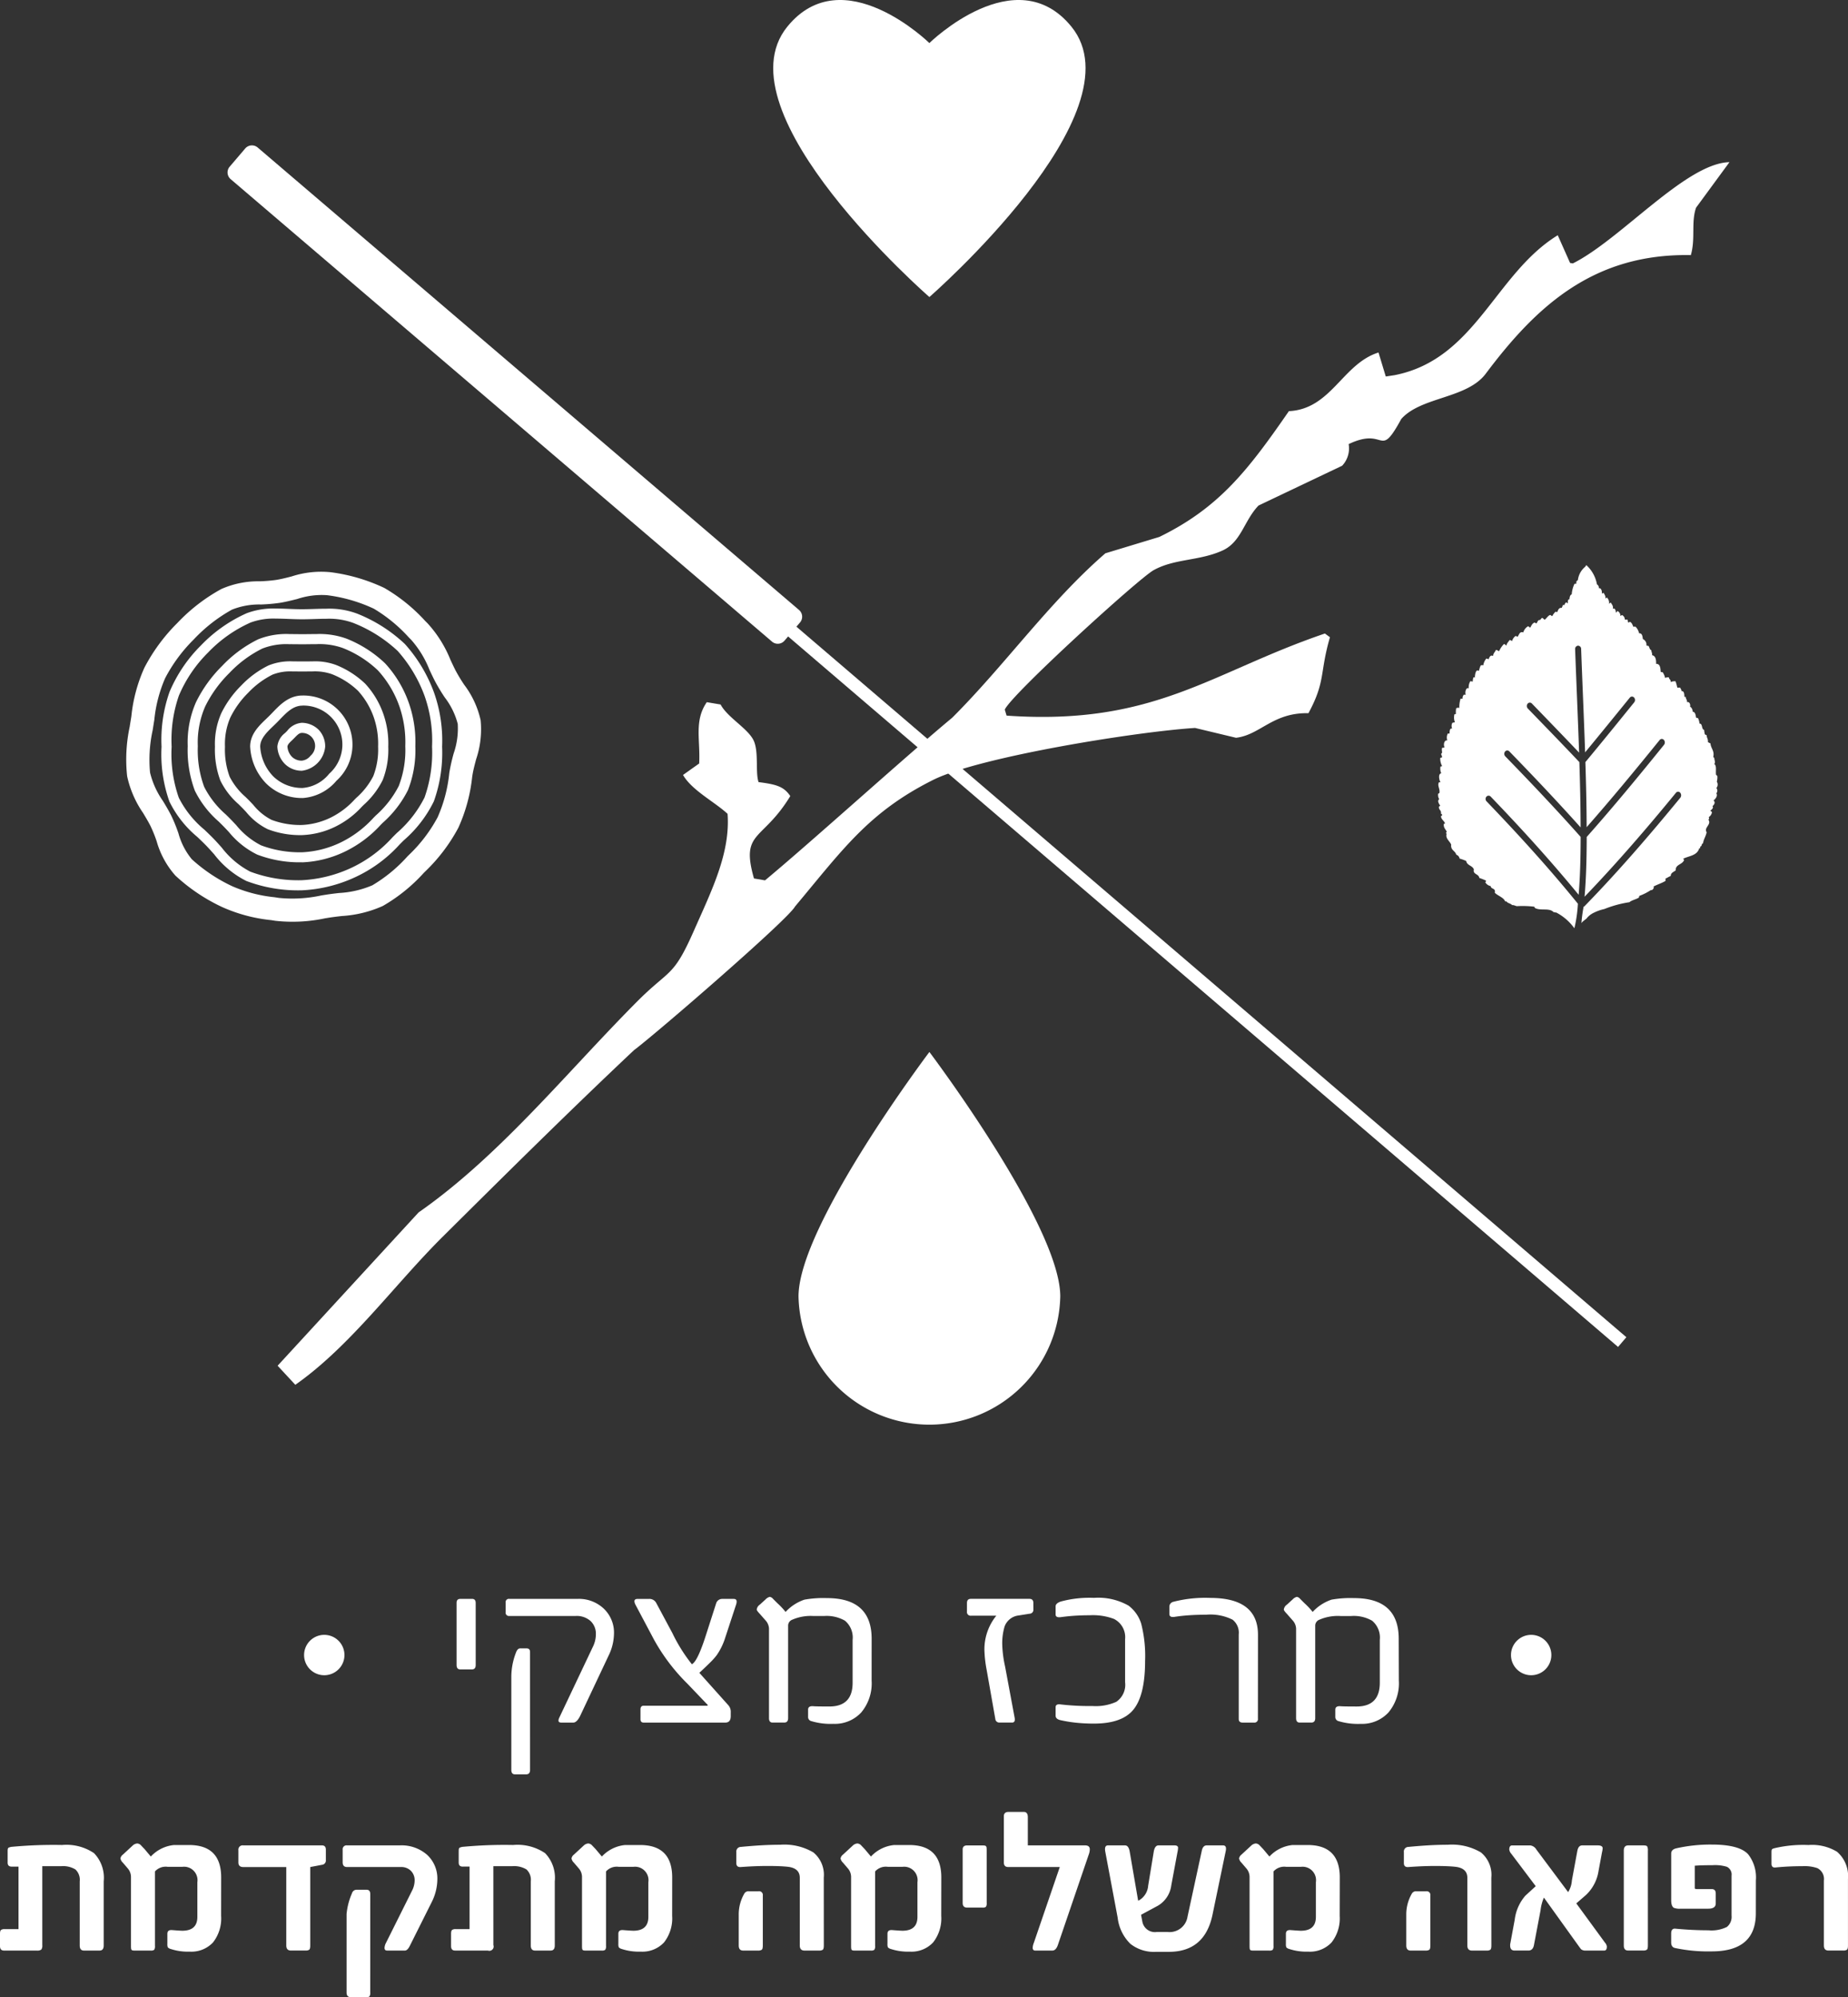 <svg id="לוגו_פוטר" data-name="לוגו פוטר" xmlns="http://www.w3.org/2000/svg" width="238.098" height="257.272" viewBox="0 0 238.098 257.272">
  <rect x="0" y="0" width="238.098" height="257.272" fill="#333333" stroke="none"/>
  <path id="Path_73" data-name="Path 73" d="M79.779,5.549S68.633-5.386,61.467,3.445C52.5,14.506,79.779,38.262,79.779,38.262S107.061,14.506,98.088,3.445c-7.169-8.83-18.309,2.1-18.309,2.1" transform="translate(39.964)" fill="#fff"/>
  <path id="Path_74" data-name="Path 74" d="M95.334,112.633a16.866,16.866,0,0,1-33.725,0c0-9.129,16.863-31.486,16.863-31.486S95.334,103.5,95.334,112.633" transform="translate(41.272 54.361)" fill="#fff"/>
  <path id="Path_75" data-name="Path 75" d="M35.463,85.722l-.563.089a17.545,17.545,0,0,1-5.476.319l-.563-.087a18.278,18.278,0,0,1-5.436-1.411A20.771,20.771,0,0,1,18.2,81.149a8.923,8.923,0,0,1-1.72-3.333,20,20,0,0,0-.943-2.313c-.332-.65-.7-1.269-1.064-1.869a10.8,10.8,0,0,1-1.653-3.647,17.846,17.846,0,0,1,.336-5.462l.005-.028c.035-.225.072-.448.107-.67s.065-.417.1-.628a17.9,17.9,0,0,1,1.389-5.359,20.2,20.2,0,0,1,3.69-5A20.1,20.1,0,0,1,23.37,49a9.454,9.454,0,0,1,3.746-.666,22.674,22.674,0,0,0,2.39-.207c.782-.124,1.543-.317,2.279-.5a9.937,9.937,0,0,1,3.819-.493,20.1,20.1,0,0,1,6.045,1.74,19.59,19.59,0,0,1,4.507,3.7l.311.312a13.06,13.06,0,0,1,2.355,3.862c.222.474.451.965.7,1.446a23.227,23.227,0,0,0,1.277,2.124,9.545,9.545,0,0,1,1.663,3.392,9.812,9.812,0,0,1-.523,3.807,23.739,23.739,0,0,0-.538,2.358l-.032.2a18.6,18.6,0,0,1-1.495,5.661,19.236,19.236,0,0,1-3.687,4.846L46,80.765a19.281,19.281,0,0,1-4.54,3.741,12.634,12.634,0,0,1-4.292.992c-.556.065-1.132.132-1.7.224m12.653-2.846.182-.182a22.343,22.343,0,0,0,4.237-5.6,21.171,21.171,0,0,0,1.783-6.553l.032-.2c.1-.653.284-1.336.474-2.061a12.084,12.084,0,0,0,.584-5.033A11.814,11.814,0,0,0,53.3,58.681a20.83,20.83,0,0,1-1.119-1.849c-.22-.434-.429-.88-.65-1.353a15.585,15.585,0,0,0-2.949-4.712l-.312-.311a22.162,22.162,0,0,0-5.262-4.25,22.976,22.976,0,0,0-6.937-2.031,12.268,12.268,0,0,0-5.023.549c-.7.179-1.363.347-2.007.449a20.311,20.311,0,0,1-2.076.174,11.789,11.789,0,0,0-4.951.989,22.886,22.886,0,0,0-5.683,4.389,23.185,23.185,0,0,0-4.242,5.758,20.139,20.139,0,0,0-1.678,6.262l-.1.616c-.035.22-.07.443-.107.665l0,.022a20.1,20.1,0,0,0-.337,6.4,13.209,13.209,0,0,0,2.044,4.724c.349.581.678,1.129.962,1.685a17.506,17.506,0,0,1,.795,1.967,11.261,11.261,0,0,0,2.42,4.434,23.43,23.43,0,0,0,5.985,4.033,20.438,20.438,0,0,0,6.334,1.7l.554.087a20.088,20.088,0,0,0,6.416-.321l.554-.088c.516-.08,1.035-.14,1.588-.205a15.078,15.078,0,0,0,5.3-1.3,21.764,21.764,0,0,0,5.3-4.292M29.009,50.151a8.534,8.534,0,0,0-3.235.506,17.357,17.357,0,0,0-5.491,3.878,17.337,17.337,0,0,0-3.751,5.544A17.425,17.425,0,0,0,15.6,66.65a17.058,17.058,0,0,0,.925,6.578,12.928,12.928,0,0,0,3.29,4.108c.319.306.65.62.965.937.439.439.865.915,1.276,1.376a11.085,11.085,0,0,0,3.679,3.1,17.6,17.6,0,0,0,6.668,1.1,17.19,17.19,0,0,0,6.447-1.637,16.676,16.676,0,0,0,5.218-3.9q.271-.271.544-.541a14.852,14.852,0,0,0,3.577-4.587,17.373,17.373,0,0,0,.965-6.539,17.365,17.365,0,0,0-.965-6.538,18.023,18.023,0,0,0-3.463-5.786A18.061,18.061,0,0,0,39,50.707a9.03,9.03,0,0,0-3.46-.534c-.5,0-1.027.017-1.535.033-.526.017-1.069.033-1.608.033-.583,0-1.171-.023-1.737-.045s-1.114-.043-1.653-.043m3.39,35a18.835,18.835,0,0,1-7.166-1.2,12.009,12.009,0,0,1-4.15-3.435c-.417-.469-.813-.912-1.226-1.324-.306-.306-.63-.615-.943-.915a13.9,13.9,0,0,1-3.594-4.55A18.17,18.17,0,0,1,14.3,66.65a18.548,18.548,0,0,1,1.035-7.069,18.641,18.641,0,0,1,4.033-5.965,18.674,18.674,0,0,1,5.911-4.16,9.749,9.749,0,0,1,3.732-.6c.566,0,1.144.022,1.7.045s1.131.043,1.687.043c.519,0,1.052-.017,1.566-.033s1.054-.033,1.576-.033a10.229,10.229,0,0,1,3.959.633,19.378,19.378,0,0,1,6.14,3.9,19.194,19.194,0,0,1,3.746,6.207,18.523,18.523,0,0,1,1.064,7.035,18.531,18.531,0,0,1-1.064,7.037A15.808,15.808,0,0,1,45.523,78.7q-.271.268-.539.536a17.732,17.732,0,0,1-5.639,4.18A18.3,18.3,0,0,1,32.4,85.151M31.23,56.961a6.2,6.2,0,0,0-2.612.4,11.11,11.11,0,0,0-3.149,2.34,11.8,11.8,0,0,0-2.306,3.193,8.59,8.59,0,0,0-.69,3.756,10.109,10.109,0,0,0,.6,3.864,8.736,8.736,0,0,0,2.054,2.617c.137.135.274.269.407.4.2.207.407.422.6.631a7.224,7.224,0,0,0,2.351,1.919,10.518,10.518,0,0,0,3.909.656,9.476,9.476,0,0,0,3.746-.975,10.4,10.4,0,0,0,3.043-2.313l.2-.2a9.545,9.545,0,0,0,2.2-2.81,9.493,9.493,0,0,0,.62-3.792,10.42,10.42,0,0,0-.576-3.829,9.987,9.987,0,0,0-2.026-3.38,10.361,10.361,0,0,0-3.346-2.127,6.612,6.612,0,0,0-2.495-.356c-.222,0-.446,0-.67.005-.431.007-.865.007-1.291,0-.192,0-.382,0-.573,0M32.4,78.04a11.664,11.664,0,0,1-4.4-.753,8.3,8.3,0,0,1-2.805-2.233c-.2-.212-.386-.411-.576-.6-.132-.132-.266-.264-.4-.4a9.683,9.683,0,0,1-2.338-3.036,11.3,11.3,0,0,1-.7-4.368,9.8,9.8,0,0,1,.817-4.312,13.14,13.14,0,0,1,2.558-3.554,12.352,12.352,0,0,1,3.529-2.6,7.412,7.412,0,0,1,3.154-.521c.194,0,.391,0,.586.005.419,0,.842,0,1.259,0,.23,0,.459-.007.688-.007a7.74,7.74,0,0,1,2.991.456,11.762,11.762,0,0,1,3.769,2.411,11.132,11.132,0,0,1,2.311,3.809,11.584,11.584,0,0,1,.671,4.317,10.692,10.692,0,0,1-.726,4.307,10.643,10.643,0,0,1-2.471,3.215l-.2.2a11.493,11.493,0,0,1-3.44,2.585A10.654,10.654,0,0,1,32.4,78.04M30.861,53.454a8.441,8.441,0,0,0-3.57.554,15.01,15.01,0,0,0-4.262,3.163,15.892,15.892,0,0,0-3.114,4.315,11.623,11.623,0,0,0-.942,5.1,13.676,13.676,0,0,0,.818,5.232,11.776,11.776,0,0,0,2.785,3.559q.276.268.541.538c.271.272.539.559.8.837a9.948,9.948,0,0,0,3.208,2.608,14.25,14.25,0,0,0,5.294.892A12.81,12.81,0,0,0,37.5,78.93,14.027,14.027,0,0,0,41.619,75.8l.267-.269a13,13,0,0,0,2.976-3.811,12.844,12.844,0,0,0,.843-5.14,14.085,14.085,0,0,0-.782-5.187,13.475,13.475,0,0,0-2.749-4.574,13.962,13.962,0,0,0-4.529-2.882,8.98,8.98,0,0,0-3.408-.493c-.3,0-.6,0-.9.008-.571.007-1.147.008-1.713,0-.257,0-.513-.005-.766-.005m1.558,28.094a15.3,15.3,0,0,1-5.786-.989,10.892,10.892,0,0,1-3.664-2.922c-.266-.284-.516-.551-.773-.81-.175-.177-.352-.352-.533-.529a12.737,12.737,0,0,1-3.069-3.976,14.878,14.878,0,0,1-.92-5.738,12.857,12.857,0,0,1,1.067-5.656,17.29,17.29,0,0,1,3.367-4.674,16.26,16.26,0,0,1,4.639-3.425,9.693,9.693,0,0,1,4.115-.675c.259,0,.518,0,.78.005.559.007,1.122.005,1.683,0,.306-.005.61-.008.913-.008a10.14,10.14,0,0,1,3.9.591,15.48,15.48,0,0,1,4.953,3.164,14.681,14.681,0,0,1,3.033,5.006A15.235,15.235,0,0,1,47,66.585a14.069,14.069,0,0,1-.949,5.654,14,14,0,0,1-3.25,4.215l-.266.267a15.16,15.16,0,0,1-4.519,3.4,14,14,0,0,1-5.6,1.429m.042-20.189c-1.2,0-2.046.88-2.939,1.809-.075.08-.152.16-.229.239-.184.19-.384.382-.578.568-.835.8-1.7,1.632-1.7,2.667A6.005,6.005,0,0,0,28.7,70.482a5.307,5.307,0,0,0,3.757,1.488A4.881,4.881,0,0,0,35.9,70.136a5.043,5.043,0,0,0,1.693-3.5,5.023,5.023,0,0,0-5.132-5.282m0,11.91a6.544,6.544,0,0,1-4.7-1.894,7.311,7.311,0,0,1-2.044-4.734c0-1.588,1.114-2.658,2.1-3.6.194-.185.377-.361.546-.536l.224-.232c.992-1.035,2.117-2.209,3.876-2.209a6.321,6.321,0,0,1,6.431,6.581,6.259,6.259,0,0,1-2.061,4.4,6.242,6.242,0,0,1-4.37,2.228m-.092-8.391c-.312,0-.556.235-.925.621l-.1.1c-.078.08-.162.16-.247.242-.3.284-.576.553-.576.813a2.1,2.1,0,0,0,.584,1.308,1.774,1.774,0,0,0,1.259.489,1.632,1.632,0,0,0,1.131-.633,1.69,1.69,0,0,0,.586-1.164,1.673,1.673,0,0,0-1.717-1.777m0,4.873a3.064,3.064,0,0,1-2.2-.9,3.383,3.383,0,0,1-.942-2.2A2.474,2.474,0,0,1,30.2,64.9c.073-.072.147-.14.214-.21l.09-.094a2.6,2.6,0,0,1,1.864-1.022,3.128,3.128,0,0,1,2.178.9,3.1,3.1,0,0,1,.838,2.178,3.446,3.446,0,0,1-3.016,3.1" transform="translate(6.513 29.533)" fill="#fff"/>
  <path id="Path_76" data-name="Path 76" d="M146.862,71.481a1.964,1.964,0,0,0,.065-.72c-.033-.078-.127-.085-.167-.169-.07-.523.117-1.127-.227-1.389.2-.217-.015-.506,0-.817-.1.028-.1-.053-.129-.1.182-.773-.322-1.089-.362-1.733a1.142,1.142,0,0,1-.329-.172c.048-.4-.162-.526-.162-.888-.1,0-.147-.07-.23-.094a5,5,0,0,1-.1-.586c-.374-.085-.15-.8-.594-.812a1.874,1.874,0,0,0-.2-.715c-.105.02-.15-.022-.23-.038-.075-.341-.092-.735-.458-.778a.687.687,0,0,0-.332-.648c.078-.15-.007-.676-.387-.578.028-.312-.164-.4-.167-.683-.05-.012-.17.042-.167-.032-.02-.349-.02-.725-.392-.716.043-.237-.13-.242-.13-.438h-.394a6.423,6.423,0,0,0-.227-.813,1.165,1.165,0,0,0-.625.1c.045-.334-.22-.341-.23-.608a1.05,1.05,0,0,0-.494.067,1.974,1.974,0,0,0-.3-.716c-.063-.048-.215,0-.262-.07-.033-.386-.04-1.059-.591-1.019.017-.569-.075-1.03-.523-1.121.04-.289-.094-.407-.1-.65-.237-.057-.219-.382-.362-.543-.08-.02-.2-.008-.261-.065a.8.8,0,0,0-.459-.818c-.06-.357-.072-.76-.493-.748a1.716,1.716,0,0,0-.458-.85c-.1,0-.217-.02-.261.033-.124-.235-.194-.531-.432-.643-.127-.02-.1.112-.262.068,0-.142-.063-.207-.063-.347-.122-.048-.294-.005-.359-.028a.628.628,0,0,0-.362-.579c-.1,0-.08.124-.2.1a.723.723,0,0,0-.361-.613c-.115.027-.11.177-.232.2-.005-.3-.125-.655-.391-.474.1-.364-.135-.594-.266-.82a.784.784,0,0,0-.227.172.914.914,0,0,0-.266-.817c-.1,0-.078.122-.194.107.04-.359-.135-.494-.23-.72-.092.012-.1.11-.227.068.037-.389-.164-.755-.4-.648a.481.481,0,0,0-.235-.506,4.353,4.353,0,0,0-1.376-2.485,1.06,1.06,0,0,1-.162.237,2.636,2.636,0,0,0-.918,1.7.474.474,0,0,0-.2.205v.239c-.047.043-.145.032-.237.032a3.826,3.826,0,0,0-.357,1.361c-.229.077-.272.354-.292.65-.247-.1-.184.4-.232.509-.105-.005-.078-.145-.192-.135a.743.743,0,0,0-.237.372c-.075.012-.072-.068-.164-.037a3.315,3.315,0,0,0-.164.379c-.4-.042-.464.287-.589.541-.1.018-.112-.062-.224-.037a1.821,1.821,0,0,0-.4.546c-.159.018-.15-.135-.3-.135-.3.127-.434.427-.681.608-.152-.052-.19-.209-.364-.234-.087.09-.155.182-.232.271-.341-.037-.314.311-.489.444-.1-.025-.127-.119-.269-.1-.266.115-.371.4-.519.645-.114-.04-.14-.169-.3-.169a1.359,1.359,0,0,0-.591.782c-.5-.18-.541.357-.758.579a.3.3,0,0,0-.26-.109,1.233,1.233,0,0,0-.429.65c-.094-.055-.162-.15-.329-.135-.124.245-.361.382-.392.711-.12-.053-.17-.182-.326-.2a3.225,3.225,0,0,0-.626.92c-.159-.027-.2-.18-.429-.139-.087.274-.332.389-.332.751-.379-.169-.5.194-.584.443a.554.554,0,0,0-.3-.1,1.739,1.739,0,0,0-.391.882c-.075-.068-.25-.028-.329,0a3.246,3.246,0,0,0-.232.716c-.423-.332-.526.553-.526.883-.04-.038-.057-.1-.159-.067-.1.132-.083.386-.135.576a.353.353,0,0,0-.294-.065,1.535,1.535,0,0,0-.2.913c-.326-.184-.516.438-.392.82h-.267c-.047.157-.174.242-.129.509h-.262a3.733,3.733,0,0,0-.162,1.191c-.129.045-.07-.094-.169-.07.013.124-.175.045-.232.1a2.475,2.475,0,0,0-.032.748c-.1-.02-.1.062-.192.027a1.7,1.7,0,0,0,.063,1.057c-.147-.025-.2.05-.329.042a.852.852,0,0,0-.035.743c-.109-.028-.124.053-.227.037a1.328,1.328,0,0,0-.1.61h-.229a1.12,1.12,0,0,0-.068.887c-.427-.058-.511.571-.361.883-.063.078-.234.048-.329.1a2.429,2.429,0,0,0,.032.613.212.212,0,0,0-.127.2c.047.129.145.284.1.412-.115-.025-.159.035-.225.065a2.017,2.017,0,0,0,.257,1.055c-.11-.027-.124.05-.224.033a1.534,1.534,0,0,0,.1.883c-.454.05-.25.932-.1,1.154h-.2c-.239.429.167.847.063,1.364-.023.058-.1.073-.159.1a1.012,1.012,0,0,0,.135.71c-.322.23.02.65.127.852-.052.065-.184.042-.167.177-.012.374.326.386.266.808.043.1.17.1.159.242-.07.033-.147.065-.159.169.067.407.411.521.521.885-.08-.005-.1.053-.16.068-.04.481.219.65.361.949.047.137-.075.107-.065.207-.042.107.105.023.065.13-.17.574.417.925.591,1.364-.087.751.524.768.653,1.3a.63.63,0,0,1,.431.5,5.775,5.775,0,0,1,.853.311c.1.6.81.568.987,1.089-.169.66.64.549.695,1.092a8.081,8.081,0,0,1,.848.337c0,.037.023.037.035.07,0,.089-.11.068-.1.169a1.03,1.03,0,0,0,.686.476c.035.426.678.234.528.85.392.419,1.182.611,1.348,1.156-.007-.073.114-.012.164-.035.147.257.544.249.721.479.207-.038.411.105.62.135a12.967,12.967,0,0,1,2.209.065c.072.03.072.14.127.172.7.4,1.85-.068,2.4.543.144-.025.185.062.329.037a6.732,6.732,0,0,1,2.338,2.032,17.441,17.441,0,0,0,.454-3.164c-3.771-4.649-7.73-8.982-11.773-13.192a.444.444,0,0,1-.008-.6.365.365,0,0,1,.543-.008c3.893,4.045,7.69,8.213,11.335,12.65.175-2.1.25-4.373.259-7.456-3.174-3.572-6.427-7-9.717-10.385a.469.469,0,0,1-.02-.611.361.361,0,0,1,.548-.02c3.108,3.2,6.177,6.439,9.184,9.792-.007-2.8-.07-5.608-.16-8.41-2.2-2.325-4.417-4.609-6.646-6.908a.474.474,0,0,1-.023-.616.361.361,0,0,1,.549-.025c2.034,2.1,4.063,4.2,6.085,6.324-.15-4.439-.351-8.877-.513-13.319a.422.422,0,0,1,.376-.456.414.414,0,0,1,.4.426c.159,4.432.361,8.874.511,13.319,1.929-2.338,3.846-4.694,5.753-7.044a.357.357,0,0,1,.551-.025.478.478,0,0,1,.023.621c-2.082,2.573-4.175,5.158-6.291,7.7.089,2.792.152,5.589.162,8.386,3.2-3.642,6.319-7.413,9.4-11.223a.351.351,0,0,1,.546-.025.5.5,0,0,1,.025.635c-3.258,4.035-6.561,8.039-9.963,11.871-.008,3.193-.09,5.516-.277,7.7,4.061-4.223,7.972-8.745,11.773-13.389a.351.351,0,0,1,.549-.012.524.524,0,0,1,.015.65c-3.988,4.858-8.091,9.614-12.372,14-.027.023-.062.02-.087.033a19.245,19.245,0,0,0-.287,2.171c-.018-.164.573-.554.66-.643a2.594,2.594,0,0,1,.977-.766,5.784,5.784,0,0,1,1.326-.461,14.272,14.272,0,0,1,3.223-.878c.336-.284.873-.356,1.244-.613-.023-.105.035-.127.035-.2a7.149,7.149,0,0,0,1.476-.745c.254.017.314-.155.391-.311.045-.107-.045-.083-.063-.134.5-.279,1.1-.451,1.576-.746v-.309c.247-.077.4-.237.66-.309.015-.459.412-.521.658-.748-.075-.772.908-.721,1.082-1.361-.047-.027-.13-.027-.1-.139.78-.372,1.755-.387,2.037-1.323.052,0,.115.005.1-.065.068.005.02-.124.032-.172.249-.005.132-.387.359-.407.08-.554.362-.9.466-1.429-.4-.591.653-.979.234-1.6.052-.12.149-.217.023-.342a.909.909,0,0,0,.429-.645c-.033-.1-.164-.1-.2-.2.144-.129.449-.332.267-.583.209-.149.424-.5.13-.716.23-.192.591-.586.359-.947.182-.1.17-.553,0-.651a.692.692,0,0,0,.063-.845" transform="translate(74.335 29.201)" fill="#fff"/>
  <path id="Path_77" data-name="Path 77" d="M23.7,170c7.135-5.011,12.771-12.905,19.014-19.1,8.016-7.955,16.233-16.108,24.613-24,2.8-2.087,19.857-16.829,20.754-18.509,6.142-7.328,9.485-12.152,17.794-16.308,5.945-2.974,26.268-6.23,33.749-6.695q2.635.634,5.277,1.266c3.134-.366,4.714-3.263,9.333-3.168,2.238-4.148,1.419-5.132,2.769-9.784-.217-.16-.436-.319-.65-.478C141.685,78.209,134.422,85.129,115.34,83.8c-.077-.257-.155-.516-.232-.771.793-1.9,17.253-16.906,19.187-17.971,2.712-1.5,5.866-1.169,8.856-2.522,2.436-1.1,2.759-3.827,4.651-5.8q5.385-2.562,10.768-5.123a3.241,3.241,0,0,0,.842-2.787c4.908-2.331,3.849,2.132,6.781-3.238,2.55-2.882,8.463-2.6,10.886-5.836,6.5-8.672,13.88-15.513,26.42-15.271.621-2.124.017-4.242.676-6.112q2.152-2.931,4.3-5.86c-5.588.112-14.034,9.981-20.177,13.04l-.356-.06q-.794-1.783-1.588-3.569c-8.082,4.96-10.6,15.986-21.029,18.025l-1.129.172q-.468-1.545-.937-3.091c-4.642,1.451-6.077,7.286-11.547,7.555-5.238,7.578-8.972,12.431-16.686,16.2l-6.955,2.109c-7.219,6.25-12.913,14.37-19.733,21.178-5.975,4.961-18.145,15.988-24.12,20.952l-1.424-.244c-1.753-6.167,1.1-4.722,4.679-10.612-.84-1.241-1.8-1.506-4.09-1.8-.419-1.247.028-3.727-.574-5.228-.648-1.611-3.4-3.041-4.315-4.768l-1.778-.3c-1.657,2.4-.818,4.849-.982,7.9q-1.042.736-2.081,1.476c1.131,1.974,4.088,3.472,5.739,5.008.366,5.045-2.024,9.819-4.342,15.066-2.7,6.122-3.088,4.854-7.4,9.2-9.074,9.136-17.634,19.8-28.069,27.079L21.42,167.542" transform="translate(14.349 8.382)" fill="#fff"/>
  <path id="Path_78" data-name="Path 78" d="M91.175,71.05,21.461,11.508a1.141,1.141,0,0,0-1.642.13l-1.969,2.306a1.139,1.139,0,0,0,.129,1.64L87.693,75.127A1.141,1.141,0,0,0,89.334,75l.449-.526,106.932,91.521,1.07-1.254L90.854,73.216l.449-.526a1.138,1.138,0,0,0-.129-1.64" transform="translate(11.757 7.509)" fill="#fff"/>
  <path id="Path_79" data-name="Path 79" d="M26.063,131.313a2.6,2.6,0,1,0-2.6-2.6,2.6,2.6,0,0,0,2.6,2.6" transform="translate(15.716 84.479)" fill="#fff"/>
  <path id="Path_80" data-name="Path 80" d="M119.181,131.313a2.6,2.6,0,1,0-2.6-2.6,2.6,2.6,0,0,0,2.6,2.6" transform="translate(78.096 84.479)" fill="#fff"/>
  <path id="Path_81" data-name="Path 81" d="M37.69,131.953c0,.379-.162.571-.489.571H35.7c-.314,0-.473-.192-.473-.571v-8.007c0-.337.159-.506.473-.506h1.533c.306,0,.456.18.456.538Zm13.444,6.588c-.282.554-.571.832-.863.832H48.705q-.539,0-.244-.636l4.305-9.083a3.67,3.67,0,0,0,.407-1.663,2.241,2.241,0,0,0-.685-1.7,2.675,2.675,0,0,0-1.925-.651H42.019a.426.426,0,0,1-.473-.489v-1.241a.419.419,0,0,1,.473-.473h8.856a4.668,4.668,0,0,1,3.295,1.239,4.258,4.258,0,0,1,1.336,3.278,6.634,6.634,0,0,1-.7,2.805Zm-6.441,6.932q0,.569-.506.569H42.754q-.473,0-.474-.569V133.5a8.69,8.69,0,0,1,.6-3.148q.2-.538.538-.538h.832c.294,0,.441.157.441.473Zm25.152-17.058a8.26,8.26,0,0,1-1.109,2.283,8.782,8.782,0,0,1-.832.93c-.371.369-.837.815-1.4,1.336l3.736,4.175a1.263,1.263,0,0,1,.309.93v.473c0,.554-.232.832-.7.832H59.327c-.272,0-.407-.147-.407-.439v-1.256c0-.316.135-.474.407-.474h8.106c.2,0,.207-.077.032-.227l-2.495-2.61a24.8,24.8,0,0,1-4.305-5.674l-2.381-4.485c-.26-.511-.167-.766.277-.766h1.468a.987.987,0,0,1,.93.538l2.071,3.866a21.054,21.054,0,0,0,2.512,4.011q.734-.358,1.827-3.8l1.3-4.045a.81.81,0,0,1,.8-.571H70.94q.521,0,.309.7ZM88.7,133.958a5.832,5.832,0,0,1-1.338,4.11,4.623,4.623,0,0,1-3.57,1.468,8.719,8.719,0,0,1-2.887-.359.537.537,0,0,1-.391-.506v-.962q0-.506.7-.441c.152.012.4.02.733.025s.771.008,1.306.008q3,0,3-3.066v-5.512a2.825,2.825,0,0,0-.994-2.478,4.748,4.748,0,0,0-2.707-.6H81.22a5.975,5.975,0,0,0-2.74.473.826.826,0,0,0-.538.733V138.8q0,.571-.506.571h-1.5q-.458,0-.458-.571V127.255a1.68,1.68,0,0,0-.473-1.075l-.7-.8c-.272-.282-.407-.473-.407-.571a.91.91,0,0,1,.407-.635l.735-.67a1.094,1.094,0,0,1,.538-.326.718.718,0,0,1,.424.261l.538.538a9.761,9.761,0,0,1,1.077,1.142,5.819,5.819,0,0,1,2.43-1.581,13.841,13.841,0,0,1,2.9-.2q5.756,0,5.756,5.234Zm20.845-9.149a.5.5,0,0,1-.474.539l-1.434.227a2.187,2.187,0,0,0-1.81,1.436,7.623,7.623,0,0,0-.294,2.413,14.942,14.942,0,0,0,.359,2.707l1.239,6.638q.1.6-.326.6h-1.615a.51.51,0,0,1-.554-.473l-1.109-6.279a15.99,15.99,0,0,1-.294-2.593,6.873,6.873,0,0,1,1.533-4.419h-3.245a.475.475,0,0,1-.538-.538v-1.094c0-.357.167-.538.5-.538h7.551c.337,0,.506.18.506.538Zm14.39,6.621q0,4.679-1.68,6.474-1.5,1.6-4.908,1.6a21.859,21.859,0,0,1-2.308-.114,17.058,17.058,0,0,1-2.064-.342q-.569-.148-.569-.571V137.4c0-.316.232-.436.7-.359a32.407,32.407,0,0,0,4.045.2,6.471,6.471,0,0,0,3.066-.538,2.656,2.656,0,0,0,1.142-2.528v-5.544a2.634,2.634,0,0,0-1.434-2.61,7.7,7.7,0,0,0-3.116-.473c-.651,0-1.279.02-1.884.057s-1.187.1-1.752.172c-.511.085-.766-.022-.766-.327V124.4q0-.391.668-.62a14.17,14.17,0,0,1,4.273-.473,7.905,7.905,0,0,1,4.452,1,4.634,4.634,0,0,1,1.63,2.314,16.84,16.84,0,0,1,.506,4.811m14.535,7.436a.447.447,0,0,1-.506.506H136.5c-.337,0-.5-.159-.5-.473V128.022a2.131,2.131,0,0,0-.8-1.907,6.4,6.4,0,0,0-3.408-.636q-1.125,0-2.119.065t-1.877.2c-.488.087-.733-.032-.733-.359v-.928a.646.646,0,0,1,.489-.636,16.381,16.381,0,0,1,4.778-.506q6.147,0,6.149,4.746Zm18.157-4.908a5.84,5.84,0,0,1-1.338,4.11,4.625,4.625,0,0,1-3.57,1.468,8.719,8.719,0,0,1-2.887-.359.537.537,0,0,1-.391-.506v-.962c0-.337.232-.484.7-.441.15.012.4.02.733.025s.772.008,1.3.008q3,0,3-3.066v-5.512a2.821,2.821,0,0,0-1-2.478,4.741,4.741,0,0,0-2.707-.6h-1.336a5.975,5.975,0,0,0-2.74.473.826.826,0,0,0-.538.733V138.8q0,.571-.506.571h-1.5c-.306,0-.458-.19-.458-.571V127.255a1.689,1.689,0,0,0-.473-1.075l-.7-.8c-.272-.282-.407-.473-.407-.571a.91.91,0,0,1,.407-.635l.733-.67a1.1,1.1,0,0,1,.539-.326.718.718,0,0,1,.424.261l.538.538a9.766,9.766,0,0,1,1.075,1.142,5.829,5.829,0,0,1,2.43-1.581,13.861,13.861,0,0,1,2.9-.2q5.756,0,5.756,5.234Z" transform="translate(23.6 82.519)" fill="#fff"/>
  <path id="Path_82" data-name="Path 82" d="M5.449,156.917a.89.89,0,0,1-.127.583.9.9,0,0,1-.581.125H.514c-.342,0-.514-.19-.514-.568v-1.595c0-.261.045-.422.139-.493a.727.727,0,0,1,.431-.105H2.385v-8.052H1.553c-.379.018-.569-.154-.569-.513V144.97c0-.14,0-.249.008-.327a.487.487,0,0,1,.04-.187.228.228,0,0,1,.125-.105c.06-.022.145-.047.257-.077A57.332,57.332,0,0,1,8,144.027a6.343,6.343,0,0,1,4.116,1.054,4.56,4.56,0,0,1,1.247,3.63v8.261c0,.436-.177.653-.528.653H10.813q-.541,0-.541-.653v-8.261a1.822,1.822,0,0,0-.554-1.531,3.062,3.062,0,0,0-1.829-.423H5.449Zm23.041-3.756a5,5,0,0,1-1.045,3.417,3.811,3.811,0,0,1-3.014,1.186,7.05,7.05,0,0,1-2.413-.334.846.846,0,0,1-.4-.22,1.156,1.156,0,0,1-.055-.459v-1.288c0-.351.209-.509.623-.473.731.057,1.164.083,1.3.083q1.941,0,1.942-1.787v-4.465a1.734,1.734,0,0,0-1.942-1.98H21.615a1.856,1.856,0,0,0-1.65.594v9.592a.794.794,0,0,1-.1.5.669.669,0,0,1-.443.1H17.389a2.316,2.316,0,0,1-.271-.013.265.265,0,0,1-.16-.077.323.323,0,0,1-.068-.18,2.734,2.734,0,0,1-.015-.327V148.17a1.686,1.686,0,0,0-.4-1.109l-.65-.761a.985.985,0,0,1-.306-.541.793.793,0,0,1,.306-.486l1.259-1.164a.956.956,0,0,1,.6-.277.715.715,0,0,1,.444.2l.511.539.792.943a4.7,4.7,0,0,1,2.994-1.483h1.925q4.146,0,4.145,4.171Zm13.494-7.209a.553.553,0,0,1-.484.625l-1.528.291v10.1c0,.307-.047.491-.144.554a.759.759,0,0,1-.422.1H37.478q-.594,0-.594-.653v-10.1H31.339q-.624,0-.625-.6V144.7a.551.551,0,0,1,.625-.623H41.47q.513,0,.514.539Zm10.869,10.965q-.331.709-.678.708h-2.3c-.222,0-.332-.117-.332-.346a1.541,1.541,0,0,1,.194-.653l3.41-6.833a2.961,2.961,0,0,0,.277-1.194,1.711,1.711,0,0,0-.478-1.239,1.748,1.748,0,0,0-1.311-.493H44.718c-.377,0-.569-.2-.569-.6v-1.621a.5.5,0,0,1,.569-.568H51.5a4.984,4.984,0,0,1,3.549,1.234,4.154,4.154,0,0,1,1.3,3.173,6.656,6.656,0,0,1-.733,2.912ZM47.7,163.045a.766.766,0,0,1-.1.491.642.642,0,0,1-.438.1h-1.94c-.377,0-.569-.2-.569-.594V152.91a8.681,8.681,0,0,1,.695-2.66.62.62,0,0,1,.623-.458h1.247c.324,0,.484.18.484.539Zm15.866-6.129a.549.549,0,0,1-.706.708H58.629c-.342,0-.513-.19-.513-.568v-1.595c0-.261.045-.422.139-.493a.72.72,0,0,1,.431-.105H60.5v-8.052h-.832c-.377.018-.568-.154-.568-.513V144.97c0-.14,0-.249.007-.327a.484.484,0,0,1,.042-.187.228.228,0,0,1,.125-.105c.06-.022.145-.047.255-.077a57.388,57.388,0,0,1,6.586-.247,6.346,6.346,0,0,1,4.116,1.054,4.56,4.56,0,0,1,1.247,3.63v8.261c0,.436-.177.653-.528.653H68.927q-.539,0-.539-.653v-8.261a1.822,1.822,0,0,0-.554-1.531,3.068,3.068,0,0,0-1.83-.423h-2.44ZM86.6,153.161a5.005,5.005,0,0,1-1.047,3.417,3.807,3.807,0,0,1-3.012,1.186,7.067,7.067,0,0,1-2.415-.334.847.847,0,0,1-.4-.22,1.156,1.156,0,0,1-.055-.459v-1.288c0-.351.209-.509.623-.473.73.057,1.164.083,1.3.083q1.941,0,1.94-1.787v-4.465a1.733,1.733,0,0,0-1.94-1.98H79.73a1.856,1.856,0,0,0-1.65.594v9.592a.794.794,0,0,1-.1.5.669.669,0,0,1-.443.1H75.5a2.3,2.3,0,0,1-.271-.013.26.26,0,0,1-.16-.077.323.323,0,0,1-.068-.18,2.734,2.734,0,0,1-.015-.327V148.17a1.686,1.686,0,0,0-.4-1.109l-.651-.761a.979.979,0,0,1-.3-.541.789.789,0,0,1,.3-.486l1.261-1.164a.953.953,0,0,1,.6-.277.708.708,0,0,1,.443.2l.513.539.792.943a4.7,4.7,0,0,1,2.994-1.483H82.46q4.146,0,4.145,4.171Zm19.541,3.811c0,.307-.048.491-.144.554a.763.763,0,0,1-.422.1h-1.929q-.6,0-.6-.653v-8.719q0-1.22-1.483-1.413c-.322-.038-.706-.065-1.149-.084s-.949-.028-1.513-.028-1.114.012-1.677.035-1.141.058-1.733.1q-.624.07-.623-.511V144.94a.594.594,0,0,1,.6-.666c.925-.09,1.8-.16,2.64-.207s1.638-.07,2.4-.07a7.359,7.359,0,0,1,4.285.985,3.733,3.733,0,0,1,1.343,3.245Zm-7.86,0c0,.307-.047.491-.145.554a.81.81,0,0,1-.449.1h-1.94q-.569,0-.569-.653v-4.033a5.345,5.345,0,0,1,.695-2.607.618.618,0,0,1,.594-.347h1.276a.478.478,0,0,1,.539.543Zm22.99-3.811a5.005,5.005,0,0,1-1.047,3.417,3.809,3.809,0,0,1-3.014,1.186,7.063,7.063,0,0,1-2.413-.334.828.828,0,0,1-.4-.22,1.124,1.124,0,0,1-.055-.459v-1.288c0-.351.209-.509.623-.473.73.057,1.164.083,1.3.083q1.939,0,1.94-1.787v-4.465a1.733,1.733,0,0,0-1.94-1.98H114.4a1.856,1.856,0,0,0-1.65.594v9.592a.794.794,0,0,1-.1.5.671.671,0,0,1-.444.1h-2.036a2.327,2.327,0,0,1-.272-.013.255.255,0,0,1-.159-.077.311.311,0,0,1-.068-.18,2.734,2.734,0,0,1-.015-.327V148.17a1.686,1.686,0,0,0-.4-1.109l-.651-.761a.985.985,0,0,1-.306-.541.793.793,0,0,1,.306-.486l1.261-1.164a.953.953,0,0,1,.6-.277.715.715,0,0,1,.444.2l.513.539.79.943a4.705,4.705,0,0,1,2.994-1.483h1.927q4.146,0,4.145,4.171Zm5.856-1.663a.8.8,0,0,1-.1.493.646.646,0,0,1-.443.1h-1.984c-.377,0-.568-.2-.568-.594v-6.9c0-.342.19-.513.568-.513h1.955a1.892,1.892,0,0,1,.317.02.283.283,0,0,1,.167.083.327.327,0,0,1,.07.187,2.91,2.91,0,0,1,.015.332Zm9.166,5.419c-.167.473-.4.708-.706.708h-2.218c-.212,0-.317-.125-.317-.376a2.061,2.061,0,0,1,.15-.623l3.341-9.759h-6.64q-.569,0-.568-.6v-5.933q0-.569.623-.568h1.94c.351,0,.528.227.528.678v3.634h7.359c.417,0,.625.17.625.513a2.033,2.033,0,0,1-.083.513Zm19.924-3.894q-1,4.767-5.626,4.768h-1.652a4.9,4.9,0,0,1-3.3-1.032,5.615,5.615,0,0,1-1.637-3.362l-1.595-8.5q-.15-.819.347-.818h2.191q.456,0,.6.761l1.094,6.362.127-.055a2.374,2.374,0,0,0,1.164-1.87l.733-4.464q.153-.734.6-.735h2.064c.267,0,.421.087.456.262a3.081,3.081,0,0,1-.08.626l-.792,4.253a3.559,3.559,0,0,1-1.733,2.633l-2.163,1.166.167.887a1.648,1.648,0,0,0,1.844,1.331h1.428a2.34,2.34,0,0,0,2.55-1.984l1.844-8.523q.153-.651.625-.651h2.107c.341,0,.453.262.332.79Zm16.39.139a5.005,5.005,0,0,1-1.047,3.417,3.807,3.807,0,0,1-3.013,1.186,7.067,7.067,0,0,1-2.415-.334.837.837,0,0,1-.4-.22,1.156,1.156,0,0,1-.055-.459v-1.288c0-.351.209-.509.623-.473.73.057,1.164.083,1.3.083q1.939,0,1.94-1.787v-4.465a1.733,1.733,0,0,0-1.94-1.98h-1.872a1.856,1.856,0,0,0-1.65.594v9.592a.794.794,0,0,1-.1.5.671.671,0,0,1-.444.1H161.51a2.3,2.3,0,0,1-.271-.013.26.26,0,0,1-.16-.077.311.311,0,0,1-.068-.18,2.736,2.736,0,0,1-.015-.327V148.17a1.686,1.686,0,0,0-.4-1.109l-.651-.761a.979.979,0,0,1-.3-.541.789.789,0,0,1,.3-.486l1.261-1.164a.952.952,0,0,1,.6-.277.711.711,0,0,1,.443.2l.513.539.79.943a4.705,4.705,0,0,1,2.994-1.483h1.927q4.146,0,4.145,4.171Zm19.541,3.811c0,.307-.048.491-.145.554a.756.756,0,0,1-.422.1h-1.927q-.6,0-.6-.653v-8.719q0-1.22-1.483-1.413c-.322-.038-.706-.065-1.149-.084s-.949-.028-1.513-.028-1.114.012-1.678.035-1.139.058-1.732.1q-.624.07-.623-.511V144.94a.593.593,0,0,1,.6-.666q1.385-.135,2.64-.207c.837-.045,1.638-.07,2.4-.07a7.359,7.359,0,0,1,4.285.985,3.733,3.733,0,0,1,1.343,3.245Zm-7.86,0c0,.307-.047.491-.145.554a.81.81,0,0,1-.449.1h-1.94q-.569,0-.569-.653v-4.033a5.345,5.345,0,0,1,.695-2.607.618.618,0,0,1,.594-.347h1.276a.478.478,0,0,1,.539.543Zm22.739.14c0,.341-.11.513-.332.513h-2.383a.868.868,0,0,1-.6-.167c-.01-.01-.043-.05-.1-.124s-.142-.187-.244-.332l-4.45-6.2a5.754,5.754,0,0,0-.429,1.62l-.858,4.52q-.14.679-.708.68h-1.788q-.566,0-.566-.653v-.137l.594-3.216a5.758,5.758,0,0,1,1.371-3.064l1.331-1.219-3.146-4.173a1.034,1.034,0,0,1-.262-.541c0-.359.124-.539.374-.539h2.328a1.077,1.077,0,0,1,.792.539l4.088,5.476a3.184,3.184,0,0,0,.484-1.5l.708-3.837c.094-.454.3-.68.623-.68h1.984c.433,0,.651.124.651.374a3.116,3.116,0,0,1-.085.514l-.443,2.383a5.369,5.369,0,0,1-1.593,3.091l-1.276,1.109,3.687,5.045a.937.937,0,0,1,.249.514m5.287-.14c0,.307-.048.491-.144.554a.828.828,0,0,1-.451.1h-1.94c-.381,0-.569-.217-.569-.653v-12.21c0-.454.189-.68.569-.68h1.967c.259,0,.419.043.479.13a1.1,1.1,0,0,1,.088.549Zm13.909-4.143q0,4.907-5.683,4.906a20.58,20.58,0,0,1-4.712-.431q-.513-.1-.514-.733v-1.137c0-.453.182-.66.541-.625q2.217.21,4.255.209a4.468,4.468,0,0,0,2.385-.431,1.672,1.672,0,0,0,.6-1.454v-5.157a1.108,1.108,0,0,0-.6-1.136,5.187,5.187,0,0,0-1.842-.207c-.554,0-1.024.007-1.4.018s-.68.032-.9.05v2.911c.01.065.115.1.319.1h1.872c.341,0,.513.192.513.569v1.276c0,.453-.322.68-.97.68h-3.549a2.141,2.141,0,0,1-.873-.11c-.23-.14-.347-.464-.347-.972v-6.015q0-.529.651-.68a19.974,19.974,0,0,1,4.576-.484q3.532,0,4.684,1.246a4.828,4.828,0,0,1,1,3.357Zm11.871,4.143c0,.307-.048.491-.147.554a.814.814,0,0,1-.449.1h-1.914c-.4,0-.594-.217-.594-.653V148.6a1.556,1.556,0,0,0-.847-1.593,5.08,5.08,0,0,0-1.927-.249,33.893,33.893,0,0,0-3.437.165c-.362.047-.541-.115-.541-.486V145.08c0-.12,0-.219.007-.292a.377.377,0,0,1,.048-.18.246.246,0,0,1,.124-.1,2.288,2.288,0,0,1,.25-.077,16.066,16.066,0,0,1,4.338-.4,6.187,6.187,0,0,1,3.687.873,4.144,4.144,0,0,1,1.4,3.52Z" transform="translate(0 93.633)" fill="#fff"/>
</svg>
